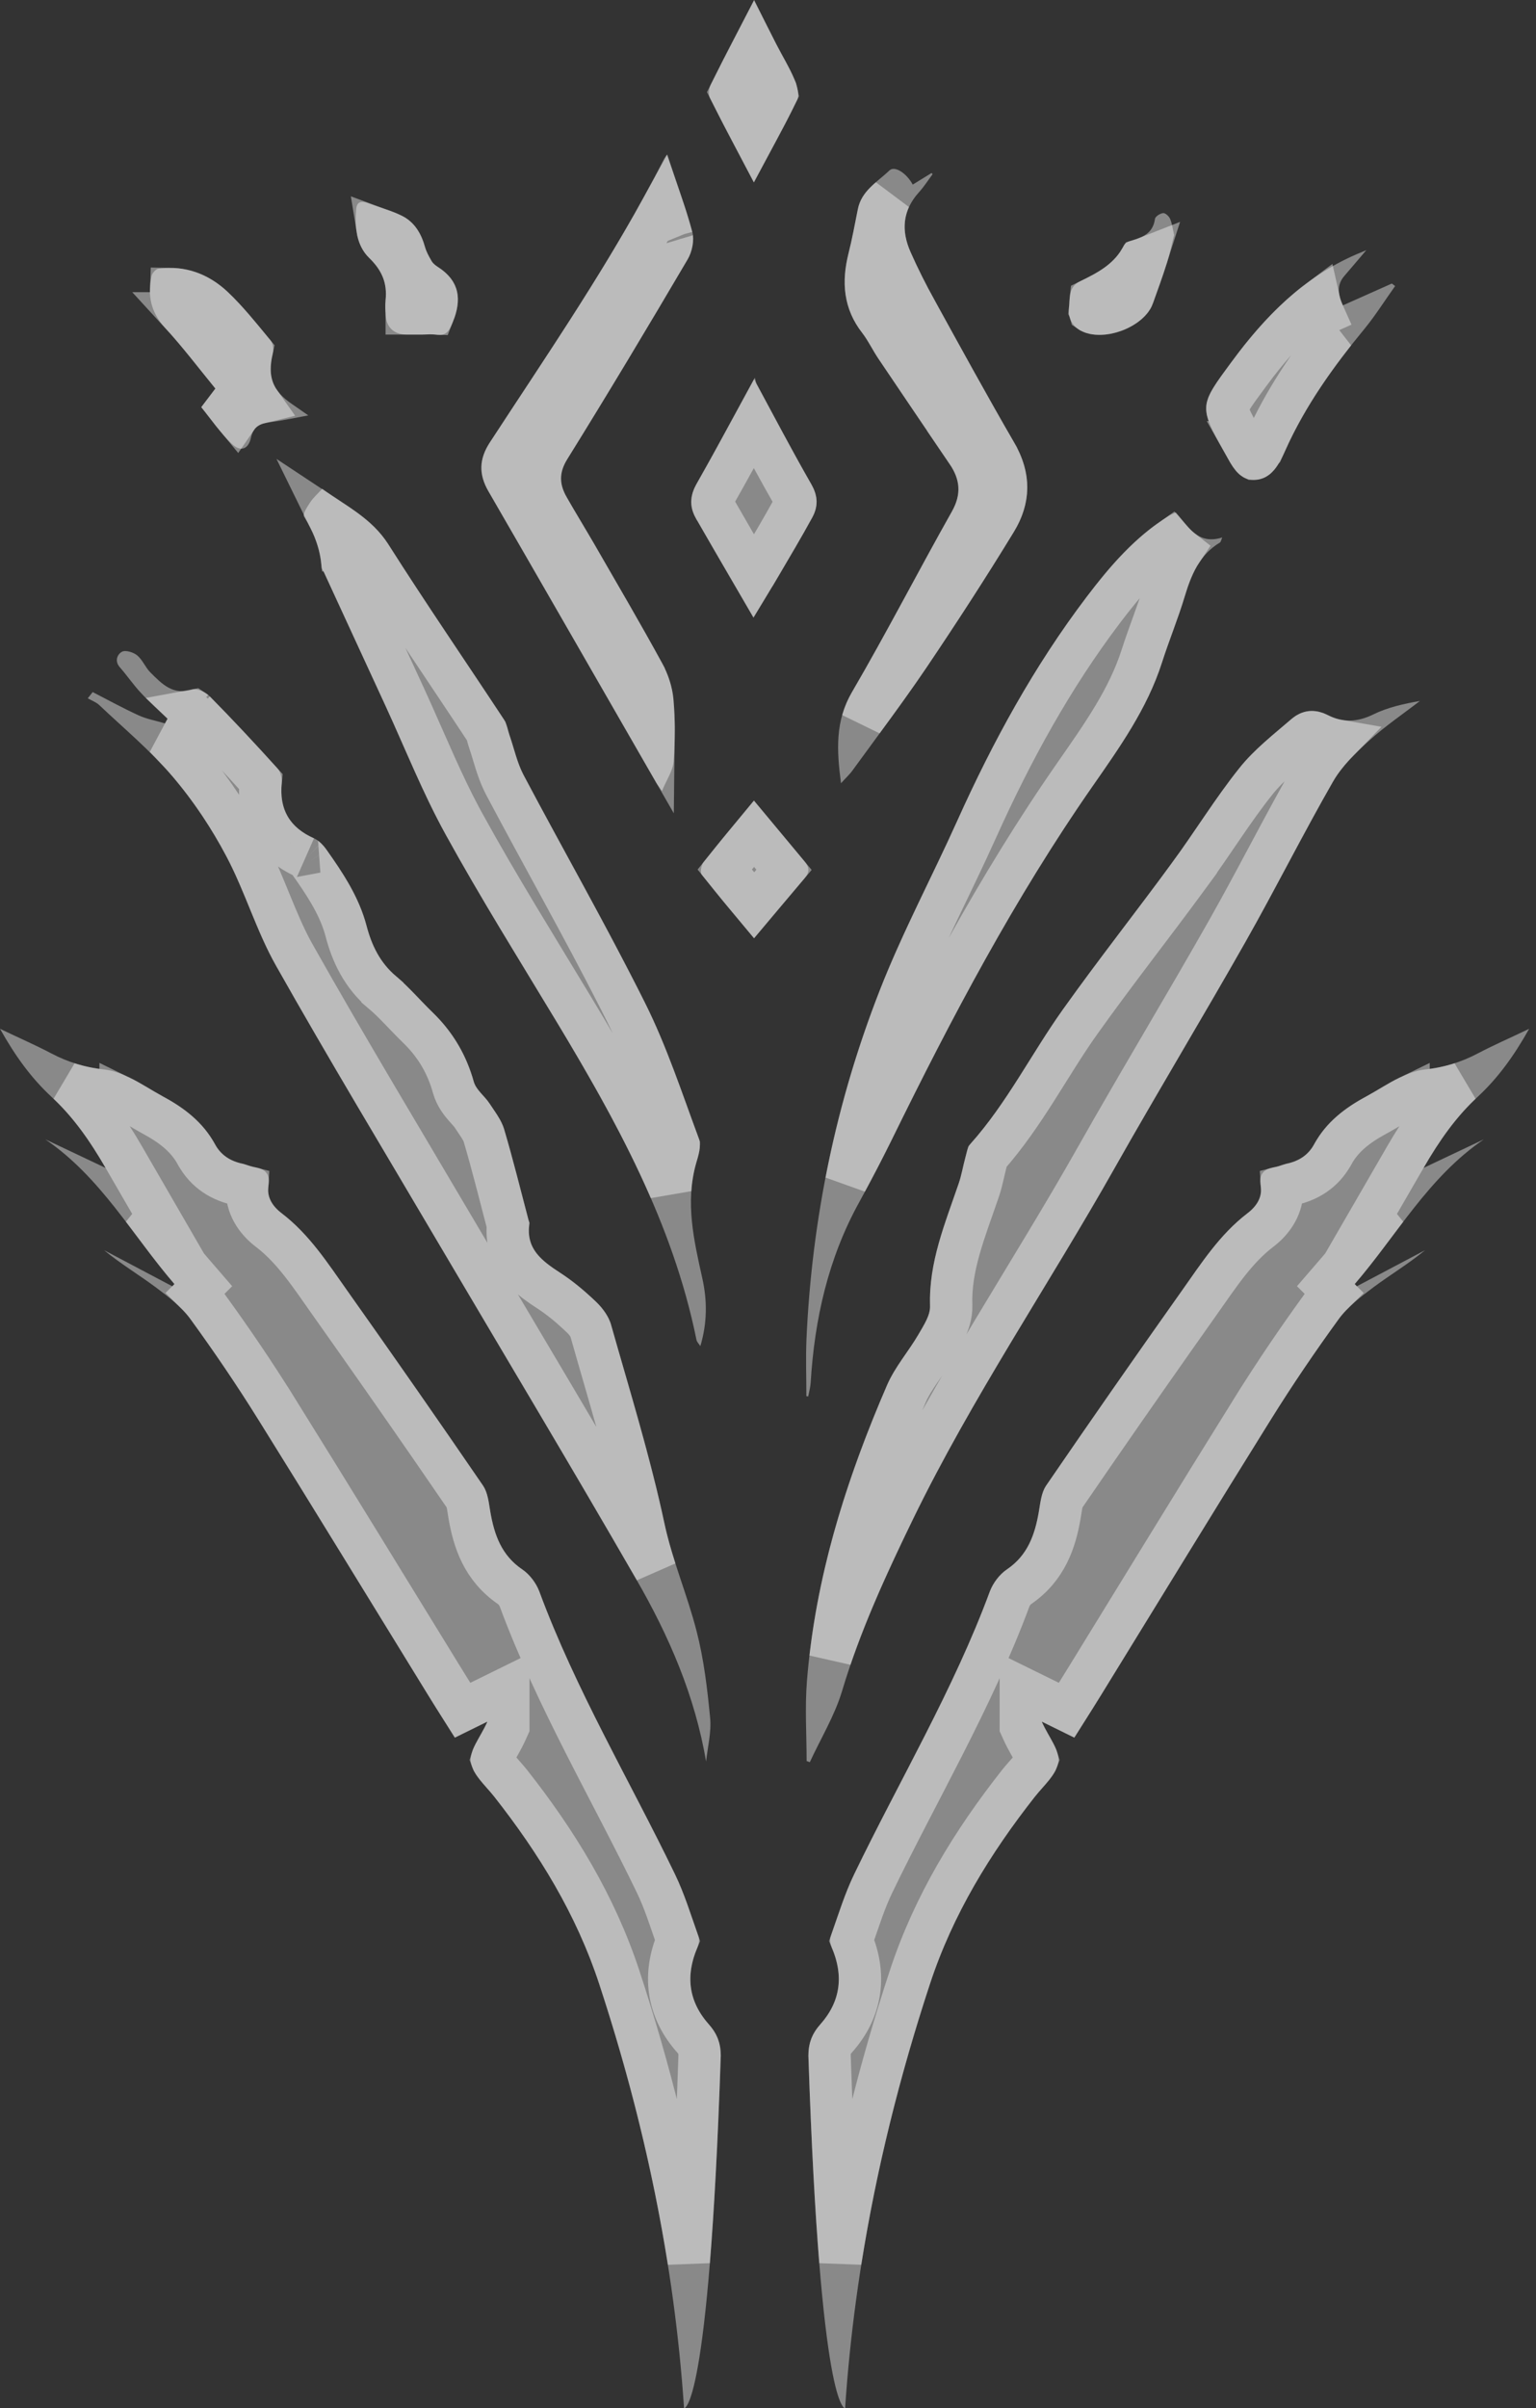 <svg width="127" height="199" viewBox="0 0 127 199" fill="none" xmlns="http://www.w3.org/2000/svg">
<rect x="0" y="0" width="127" height="199" fill="#333333" stroke="none"/>
<g style="mix-blend-mode:overlay" opacity="0.42">
<path d="M40.281 142.273C39.252 142.779 38.476 143.159 37.607 143.589C36.84 142.374 36.064 141.16 35.313 139.937C30.657 132.38 26.036 124.806 21.338 117.275C19.575 114.449 17.703 111.691 15.746 109.001C14.996 107.972 13.908 107.145 12.87 106.37C11.47 105.332 9.969 104.43 8.603 103.308C10.483 104.303 12.373 105.298 14.253 106.294C14.312 106.235 14.363 106.167 14.422 106.108C10.947 102.077 8.333 97.269 3.745 94.149C5.33 94.899 6.907 95.65 8.729 96.51C7.397 94.208 6.022 92.259 4.242 90.623C2.572 89.071 1.265 87.266 0 85.015C1.586 85.774 2.943 86.364 4.259 87.056C5.651 87.789 7.093 88.22 8.653 88.38C9.362 88.456 10.079 88.743 10.728 89.055C11.664 89.51 12.533 90.092 13.444 90.59C15.223 91.543 16.784 92.732 17.77 94.545C18.276 95.473 19.061 95.954 20.056 96.164C20.385 96.232 20.697 96.392 21.017 96.443C21.937 96.578 22.367 97.016 22.198 97.995C22.038 98.973 22.586 99.724 23.286 100.255C25.58 102.009 27.115 104.396 28.743 106.698C32.513 112.02 36.249 117.376 39.935 122.757C40.34 123.347 40.416 124.191 40.542 124.933C40.871 126.83 41.462 128.517 43.174 129.681C43.789 130.094 44.337 130.82 44.599 131.528C47.61 139.658 52.046 147.089 55.799 154.857C56.6 156.51 57.14 158.289 57.756 160.027C57.849 160.296 57.773 160.676 57.655 160.954C56.668 163.265 56.929 165.391 58.608 167.28C59.282 168.039 59.595 168.815 59.595 169.877C58.608 199.431 56.558 199 56.558 199C55.757 187.007 53.294 175.351 49.541 163.94C47.652 158.196 44.565 153.17 40.863 148.464C40.137 147.544 39.058 146.617 38.923 145.588C38.796 144.643 39.716 143.563 40.281 142.307V142.273Z" fill="white"/>
<path d="M86.153 142.273C87.182 142.779 87.958 143.159 88.826 143.589C89.594 142.374 90.37 141.16 91.121 139.937C95.776 132.38 100.398 124.806 105.096 117.275C106.858 114.449 108.731 111.691 110.687 109.001C111.438 107.972 112.526 107.145 113.563 106.37C114.963 105.332 116.465 104.43 117.831 103.308C115.95 104.303 114.061 105.298 112.18 106.294C112.121 106.235 112.071 106.167 112.011 106.108C115.486 102.077 118.101 97.269 122.689 94.149C121.103 94.899 119.526 95.65 117.704 96.51C119.037 94.208 120.412 92.259 122.191 90.623C123.861 89.071 125.168 87.266 126.434 85.015C124.848 85.774 123.49 86.364 122.174 87.056C120.783 87.789 119.341 88.22 117.78 88.38C117.072 88.456 116.355 88.743 115.706 89.055C114.769 89.51 113.901 90.092 112.99 90.59C111.21 91.543 109.65 92.732 108.663 94.545C108.157 95.473 107.373 95.954 106.378 96.164C106.049 96.232 105.737 96.392 105.416 96.443C104.497 96.578 104.067 97.016 104.235 97.995C104.396 98.973 103.847 99.724 103.147 100.255C100.853 102.009 99.318 104.396 97.691 106.698C93.921 112.02 90.184 117.376 86.499 122.757C86.094 123.347 86.018 124.191 85.891 124.933C85.562 126.83 84.972 128.517 83.26 129.681C82.644 130.094 82.096 130.82 81.835 131.528C78.824 139.658 74.387 147.089 70.634 154.857C69.833 156.51 69.293 158.289 68.678 160.027C68.585 160.296 68.661 160.676 68.779 160.954C69.766 163.265 69.504 165.391 67.826 167.28C67.151 168.039 66.839 168.815 66.839 169.877C67.826 199.431 69.875 199 69.875 199C70.677 187.007 73.139 175.351 76.892 163.94C78.782 158.196 81.868 153.17 85.571 148.464C86.296 147.544 87.376 146.617 87.511 145.588C87.637 144.643 86.718 143.563 86.153 142.307V142.273Z" fill="white"/>
<path d="M66.693 145.537C66.693 143.327 66.542 141.109 66.719 138.916C67.402 130.356 69.957 122.276 73.348 114.449C73.989 112.965 75.111 111.691 75.937 110.275C76.359 109.541 76.924 108.697 76.898 107.93C76.78 104.32 78.138 101.09 79.268 97.792C79.505 97.101 79.623 96.367 79.817 95.659C79.926 95.279 79.977 94.815 80.222 94.545C83.249 91.163 85.265 87.09 87.88 83.421C90.806 79.313 93.935 75.349 96.921 71.276C98.81 68.703 100.48 65.962 102.47 63.474C103.693 61.939 105.287 60.7 106.789 59.409C107.657 58.667 108.703 58.532 109.799 59.097C111.039 59.73 112.254 59.671 113.544 59.038C114.725 58.456 116.049 58.161 117.399 57.925C115.99 59.013 114.506 60.016 113.198 61.206C112.094 62.209 110.955 63.306 110.221 64.579C107.716 68.948 105.456 73.46 102.976 77.838C99.434 84.087 95.706 90.244 92.172 96.502C86.69 106.218 80.39 115.461 75.499 125.515C73.255 130.137 71.104 134.784 69.628 139.726C69.013 141.776 67.857 143.665 66.955 145.621C66.871 145.588 66.786 145.554 66.702 145.52L66.693 145.537Z" fill="white"/>
<path d="M58.385 145.594C57.465 140.129 55.306 135.178 52.599 130.489C47.227 121.169 41.694 111.951 36.229 102.691C31.742 95.075 27.171 87.509 22.827 79.809C21.199 76.933 20.263 73.678 18.711 70.751C17.48 68.423 15.987 66.18 14.283 64.181C12.462 62.039 10.26 60.209 8.202 58.26C7.941 58.016 7.578 57.889 7.258 57.704C7.393 57.535 7.528 57.358 7.663 57.189C8.928 57.839 10.168 58.522 11.458 59.112C12.141 59.424 12.909 59.559 13.642 59.778C13.71 59.652 13.786 59.517 13.853 59.39C13.111 58.682 12.344 57.999 11.643 57.248C11.028 56.59 10.513 55.831 9.915 55.148C9.442 54.617 9.712 54.06 10.083 53.858C10.378 53.697 11.036 53.9 11.348 54.161C11.795 54.532 12.023 55.165 12.445 55.578C13.381 56.506 14.292 57.484 15.894 56.978C16.291 56.852 17.008 57.198 17.353 57.552C19.268 59.492 21.123 61.482 22.953 63.506C23.206 63.785 23.341 64.307 23.299 64.687C23.072 66.888 23.949 68.381 25.964 69.275C26.369 69.452 26.732 69.84 26.993 70.211C28.377 72.159 29.684 74.141 30.308 76.503C30.73 78.114 31.421 79.556 32.754 80.678C33.833 81.589 34.753 82.677 35.773 83.663C37.426 85.266 38.548 87.147 39.172 89.382C39.358 90.056 40.075 90.571 40.488 91.203C40.935 91.878 41.458 92.561 41.685 93.32C42.419 95.791 43.035 98.305 43.693 100.793C43.718 100.894 43.794 100.995 43.777 101.08C43.44 103.197 44.814 104.2 46.333 105.187C47.395 105.879 48.39 106.714 49.31 107.599C49.833 108.105 50.33 108.78 50.524 109.471C52.068 114.92 53.754 120.343 54.935 125.876C55.593 128.954 56.833 131.796 57.6 134.807C58.199 137.135 58.486 139.555 58.714 141.951C58.832 143.148 58.503 144.38 58.376 145.603L58.385 145.594Z" fill="white"/>
<path d="M57.912 111.244C57.803 111.066 57.617 110.898 57.583 110.704C55.618 101.022 50.92 92.554 45.894 84.221C42.841 79.161 39.695 74.134 36.844 68.956C34.955 65.531 33.504 61.863 31.86 58.295C30.173 54.635 28.486 50.983 26.799 47.322C26.732 47.171 26.597 47.027 26.588 46.867C26.487 45.332 25.939 43.983 25.138 42.684C25.011 42.473 25.407 41.874 25.644 41.511C25.905 41.123 26.259 40.803 26.647 40.39C28.579 41.798 30.738 42.819 32.112 44.986C35.216 49.87 38.489 54.635 41.668 59.459C41.913 59.83 41.98 60.328 42.132 60.766C42.512 61.863 42.756 63.035 43.296 64.055C46.627 70.347 50.17 76.538 53.349 82.905C55.137 86.49 56.394 90.344 57.794 94.114C58.005 94.688 57.743 95.497 57.549 96.155C56.647 99.368 57.372 102.498 58.064 105.61C58.486 107.482 58.477 109.329 57.904 111.244H57.912Z" fill="white"/>
<path d="M66.672 115.378C66.672 113.8 66.613 112.223 66.681 110.655C67.128 100.702 69.127 91.054 72.753 81.802C74.626 77.028 77.055 72.474 79.163 67.793C82.098 61.273 85.514 55.032 89.841 49.331C91.78 46.776 93.864 44.355 96.63 42.634C96.799 42.533 96.984 42.457 97.22 42.348C98.241 43.478 99 45.063 101.058 44.414C100.948 44.675 100.931 44.794 100.872 44.827C99.194 45.831 98.511 47.459 97.971 49.238C97.414 51.102 96.664 52.907 96.073 54.754C94.85 58.566 92.565 61.771 90.321 64.993C83.903 74.203 78.682 84.096 73.749 94.149C72.888 95.895 71.986 97.624 71.05 99.328C68.477 103.975 67.347 109.01 67.027 114.264C67.001 114.644 66.9 115.015 66.824 115.394C66.774 115.394 66.723 115.378 66.672 115.369V115.378Z" fill="white"/>
<path d="M55.141 12.775C55.883 14.977 56.675 17.043 57.24 19.168C57.426 19.852 57.224 20.813 56.853 21.437C53.597 26.97 50.299 32.477 46.909 37.934C46.184 39.098 46.26 40.051 46.867 41.105C47.584 42.362 48.343 43.593 49.068 44.841C50.983 48.164 52.922 51.462 54.761 54.827C55.242 55.713 55.587 56.759 55.68 57.762C55.832 59.466 55.832 61.203 55.697 62.916C55.638 63.7 55.107 64.45 54.736 65.361C54.516 65.041 54.381 64.881 54.272 64.704C49.642 56.666 45.028 48.62 40.381 40.591C39.571 39.191 39.605 37.925 40.508 36.551C45.5 28.901 50.704 21.37 54.871 13.206C54.938 13.071 55.031 12.944 55.141 12.775Z" fill="white"/>
<path d="M75.464 15.256C76.029 14.91 76.527 14.598 77.025 14.295C77.05 14.329 77.084 14.362 77.109 14.396C76.738 14.894 76.401 15.425 75.979 15.889C74.613 17.398 74.503 19.077 75.296 20.848C75.894 22.197 76.561 23.521 77.278 24.812C79.454 28.759 81.613 32.706 83.873 36.603C85.324 39.108 85.273 41.579 83.831 43.949C81.52 47.736 79.099 51.463 76.62 55.141C74.663 58.033 72.555 60.825 70.497 63.651C70.252 63.996 69.932 64.283 69.535 64.722C69.181 61.997 69.038 59.585 70.455 57.173C73.314 52.273 75.911 47.221 78.703 42.27C79.513 40.837 79.386 39.614 78.509 38.332C76.544 35.439 74.587 32.546 72.631 29.645C72.158 28.945 71.796 28.169 71.29 27.511C69.729 25.512 69.561 23.302 70.159 20.932C70.463 19.726 70.682 18.503 70.927 17.289C71.231 15.754 72.546 15.037 73.541 14.084C73.972 13.671 74.95 14.303 75.464 15.248V15.256Z" fill="white"/>
<path d="M115.349 23.641C114.506 24.821 113.73 26.061 112.811 27.183C110.255 30.278 107.936 33.517 106.283 37.194C105.768 38.341 105.144 39.606 103.736 39.657C102.386 39.699 101.83 38.417 101.256 37.405C99.089 33.567 99.181 33.492 101.813 29.924C104.588 26.154 107.776 22.907 112.144 21.018C112.347 20.933 112.558 20.841 112.971 20.672C112.262 21.498 111.714 22.156 111.158 22.797C110.508 23.548 110.626 24.332 111.031 25.235C112.397 24.627 113.738 24.029 115.079 23.43C115.172 23.497 115.265 23.573 115.358 23.641H115.349Z" fill="white"/>
<path d="M62.303 51.042C60.675 48.234 59.098 45.552 57.546 42.844C57.006 41.908 57.023 40.989 57.588 39.994C59.182 37.194 60.7 34.351 62.412 31.214C62.488 31.475 62.497 31.619 62.556 31.728C64.057 34.503 65.524 37.303 67.093 40.036C67.65 41.006 67.65 41.883 67.152 42.777C66.267 44.396 65.322 45.982 64.386 47.576C63.728 48.697 63.036 49.811 62.286 51.042H62.303Z" fill="white"/>
<path d="M16.627 33.66C17.107 33.028 17.436 32.598 17.807 32.109C16.424 30.422 15.109 28.676 13.633 27.073C12.469 25.8 12.182 24.408 12.528 22.814C12.578 22.57 12.882 22.224 13.11 22.199C15.319 21.904 17.251 22.646 18.828 24.122C20.118 25.345 21.232 26.753 22.37 28.128C22.573 28.372 22.64 28.861 22.556 29.19C22.092 31.139 22.53 32.311 24.192 33.424C24.546 33.66 24.9 33.922 25.491 34.327C24.293 34.546 23.332 34.757 22.362 34.883C21.535 34.985 20.953 35.221 20.751 36.165C20.532 37.144 19.891 37.371 19.148 36.663C18.221 35.769 17.479 34.681 16.635 33.652L16.627 33.66Z" fill="white"/>
<path d="M62.356 0.008C62.98 1.257 63.571 2.454 64.178 3.635C64.684 4.622 65.266 5.566 65.696 6.579C65.915 7.093 66.118 7.835 65.907 8.274C64.827 10.5 63.613 12.668 62.331 15.072C61.041 12.617 59.843 10.391 58.713 8.13C58.561 7.827 58.611 7.312 58.763 6.992C59.91 4.681 61.116 2.395 62.356 0V0.008Z" fill="white"/>
<path d="M62.337 66.156C63.796 67.91 65.17 69.555 66.545 71.208C66.925 71.664 66.942 72.085 66.545 72.549C65.17 74.16 63.821 75.779 62.345 77.534C60.852 75.746 59.41 74.042 58.027 72.288C57.875 72.094 57.976 71.495 58.162 71.25C59.494 69.564 60.877 67.927 62.337 66.156Z" fill="white"/>
<path d="M34.919 27.648C34.48 27.648 34.041 27.648 33.603 27.648C32.566 27.64 31.933 27.041 31.882 26.003C31.857 25.599 31.84 25.194 31.882 24.789C32.026 23.389 31.579 22.335 30.524 21.314C29.453 20.277 29.319 18.742 29.453 17.257C29.504 16.65 29.9 16.591 30.398 16.777C31.334 17.131 32.321 17.384 33.215 17.823C34.252 18.328 34.817 19.265 35.13 20.378C35.248 20.8 35.467 21.196 35.686 21.576C35.796 21.77 36.007 21.93 36.201 22.056C38.014 23.22 38.208 24.764 37.423 26.661C37.12 27.387 36.858 27.8 36.023 27.657C35.661 27.598 35.281 27.648 34.919 27.648Z" fill="white"/>
<path d="M97.08 19.424C96.894 20.15 96.734 20.934 96.498 21.693C96.135 22.84 95.722 23.962 95.317 25.092C94.617 27.049 91.201 28.331 89.346 27.319C88.612 26.922 88.3 26.214 88.385 25.455C88.477 24.679 88.3 23.742 89.27 23.262C90.712 22.553 92.163 21.836 92.93 20.268C93.006 20.116 93.217 19.981 93.394 19.93C94.381 19.644 95.326 19.348 95.494 18.092C95.52 17.889 95.916 17.636 96.169 17.611C96.346 17.586 96.65 17.864 96.743 18.075C96.911 18.463 96.962 18.901 97.08 19.416V19.424Z" fill="white"/>
</g>
<g style="mix-blend-mode:overlay" opacity="0.42">
<path d="M5.631 89.527C6.547 89.823 7.489 90.019 8.469 90.12C8.871 90.164 9.367 90.342 9.97 90.632V90.631C10.368 90.825 10.766 91.054 11.205 91.314C11.629 91.564 12.115 91.858 12.604 92.125L12.611 92.129L12.617 92.132C14.248 93.005 15.476 93.99 16.233 95.382L16.234 95.383C17.032 96.846 18.303 97.582 19.693 97.876L19.704 97.879C19.734 97.885 19.775 97.898 19.97 97.965C20.068 97.999 20.232 98.054 20.428 98.103C20.326 99.684 21.224 100.827 22.051 101.509L22.229 101.648C24.256 103.2 25.616 105.307 27.314 107.709L27.315 107.71C30.139 111.696 32.943 115.701 35.722 119.721L38.491 123.746C38.511 123.776 38.571 123.886 38.636 124.174C38.708 124.493 38.737 124.754 38.817 125.227L38.818 125.231C39.175 127.291 39.888 129.563 42.19 131.128L42.198 131.134C42.484 131.325 42.812 131.742 42.957 132.134L42.958 132.136C46.004 140.361 50.564 148.045 54.224 155.618L54.225 155.62C54.933 157.082 55.407 158.613 56.013 160.343C55.443 161.706 55.197 163.115 55.399 164.524C55.594 165.878 56.186 167.115 57.11 168.223L57.3 168.442C57.693 168.885 57.841 169.247 57.844 169.86C57.595 177.293 57.279 182.8 56.949 186.876C55.688 178.911 53.736 171.092 51.204 163.394C49.232 157.397 46.021 152.19 42.238 147.382L42.236 147.38L41.903 146.978C41.792 146.848 41.684 146.725 41.584 146.612C41.373 146.373 41.197 146.174 41.042 145.979C40.888 145.785 40.788 145.635 40.725 145.517C40.694 145.459 40.676 145.418 40.667 145.393C40.681 145.347 40.727 145.193 40.894 144.874C41.02 144.631 41.157 144.399 41.34 144.071C41.51 143.767 41.704 143.41 41.877 143.024L42.03 142.682V139.462L39.509 140.702C39.048 140.928 38.637 141.131 38.245 141.324C37.758 140.555 37.277 139.791 36.805 139.021L36.803 139.019C32.153 131.471 27.524 123.885 22.823 116.349H22.822C21.036 113.485 19.14 110.693 17.161 107.972L17.16 107.97L16.981 107.733C16.73 107.414 16.452 107.117 16.168 106.836L16.809 106.196L15.748 104.966C14.333 103.325 13.156 101.673 11.799 99.895L13.053 100.487L10.244 95.634C8.916 93.338 7.491 91.289 5.631 89.527Z" stroke="white" stroke-width="3.5"/>
<path d="M120.803 89.527C119.887 89.823 118.944 90.019 117.965 90.12C117.563 90.164 117.067 90.342 116.464 90.632V90.631C116.065 90.825 115.667 91.054 115.229 91.314C114.805 91.564 114.318 91.858 113.829 92.125L113.822 92.129L113.816 92.132C112.186 93.005 110.958 93.99 110.2 95.382L110.199 95.383C109.401 96.846 108.13 97.582 106.74 97.876L106.729 97.879C106.7 97.885 106.658 97.898 106.464 97.965C106.366 97.999 106.202 98.054 106.006 98.103C106.108 99.684 105.21 100.827 104.383 101.509L104.205 101.648C102.178 103.2 100.817 105.307 99.119 107.709L99.118 107.71C96.294 111.696 93.49 115.701 90.712 119.721L87.942 123.746C87.922 123.776 87.863 123.886 87.798 124.174C87.726 124.493 87.697 124.754 87.616 125.227L87.615 125.231C87.258 127.291 86.546 129.563 84.244 131.128L84.235 131.134C83.95 131.325 83.621 131.742 83.477 132.134L83.476 132.136C80.429 140.361 75.869 148.045 72.21 155.618L72.209 155.62C71.501 157.082 71.027 158.613 70.421 160.343C70.99 161.706 71.237 163.115 71.034 164.524C70.84 165.878 70.248 167.115 69.323 168.223L69.134 168.442C68.74 168.885 68.593 169.247 68.59 169.86C68.838 177.293 69.154 182.8 69.484 186.876C70.745 178.911 72.697 171.092 75.23 163.394C77.202 157.397 80.412 152.19 84.195 147.382L84.197 147.38L84.53 146.978C84.641 146.848 84.75 146.725 84.85 146.612C85.061 146.373 85.237 146.174 85.392 145.979C85.545 145.785 85.646 145.635 85.709 145.517C85.74 145.459 85.758 145.418 85.767 145.393C85.753 145.347 85.707 145.193 85.54 144.874C85.413 144.631 85.277 144.399 85.094 144.071C84.924 143.767 84.73 143.41 84.557 143.024L84.403 142.682V139.462L86.925 140.702C87.385 140.928 87.796 141.131 88.189 141.324C88.675 140.555 89.157 139.791 89.629 139.021L89.631 139.019C94.281 131.471 98.909 123.885 103.61 116.349H103.611C105.398 113.485 107.294 110.693 109.272 107.972L109.273 107.97L109.452 107.733C109.704 107.414 109.981 107.117 110.266 106.836L109.625 106.196L110.686 104.966C112.1 103.325 113.278 101.673 114.635 99.895L113.381 100.487L116.189 95.634C117.518 93.338 118.942 91.289 120.803 89.527Z" stroke="white" stroke-width="3.5"/>
<path d="M108.4 60.502C108.515 60.489 108.707 60.502 108.998 60.652L109.004 60.656C109.555 60.938 110.107 61.119 110.655 61.214C109.942 61.945 109.242 62.775 108.705 63.706L108.703 63.709C107.436 65.919 106.233 68.16 105.046 70.38C104.153 72.05 103.269 73.706 102.365 75.344L101.454 76.975C99.69 80.087 97.879 83.177 96.061 86.282C94.7 88.608 93.334 90.942 91.987 93.289L90.648 95.642C85.277 105.161 78.835 114.657 73.925 124.749L73.924 124.751C72.007 128.7 70.122 132.743 68.665 137.006C69.543 129.451 71.884 122.23 74.953 115.146L74.954 115.144C75.205 114.563 75.566 113.988 76.019 113.322C76.445 112.698 76.994 111.935 77.448 111.156L77.454 111.146C77.619 110.859 77.935 110.349 78.164 109.871C78.396 109.387 78.674 108.678 78.647 107.872C78.543 104.668 79.736 101.825 80.924 98.359L80.925 98.357C81.073 97.924 81.177 97.496 81.263 97.128C81.354 96.734 81.419 96.431 81.504 96.12C81.542 95.985 81.574 95.854 81.595 95.767C81.615 95.681 81.628 95.624 81.641 95.579C83.2 93.814 84.49 91.902 85.682 90.03C86.926 88.076 88.033 86.221 89.305 84.436C92.243 80.312 95.275 76.481 98.332 72.311L98.331 72.31C99.298 70.993 100.213 69.629 101.102 68.332C102 67.019 102.885 65.757 103.837 64.567L103.839 64.564C104.927 63.198 106.33 62.111 107.926 60.739C108.13 60.565 108.288 60.514 108.4 60.502Z" stroke="white" stroke-width="3.5"/>
<path d="M16.073 58.757C16.113 58.783 16.119 58.794 16.101 58.774L16.107 58.781C17.964 60.662 19.767 62.595 21.553 64.567C21.422 65.918 21.615 67.214 22.278 68.353C22.951 69.507 24.001 70.318 25.254 70.874C25.227 70.862 25.254 70.87 25.326 70.939C25.399 71.008 25.482 71.105 25.562 71.219L25.566 71.225C26.859 73.046 27.938 74.703 28.509 76.573L28.616 76.95C29.093 78.77 29.926 80.583 31.625 82.015V82.016C32.094 82.412 32.544 82.859 33.027 83.358C33.376 83.719 33.759 84.125 34.156 84.525L34.557 84.922C35.897 86.221 36.824 87.717 37.38 89.493L37.486 89.853C37.694 90.599 38.158 91.151 38.424 91.457C38.779 91.866 38.904 91.978 39.023 92.16L39.029 92.17C39.515 92.902 39.8 93.284 39.952 93.661L40.009 93.823C40.731 96.256 41.331 98.705 41.998 101.229C41.88 102.581 42.266 103.706 42.972 104.624C43.496 105.306 44.174 105.837 44.791 106.263L45.379 106.654C46.206 107.192 47.004 107.84 47.77 108.551L48.096 108.859C48.498 109.249 48.761 109.665 48.839 109.944L48.841 109.948C50.303 115.11 51.852 120.116 53 125.219L53.224 126.241C53.481 127.447 53.821 128.609 54.177 129.725L54.114 129.614C48.736 120.285 43.191 111.046 37.735 101.801C33.236 94.163 28.684 86.63 24.352 78.949L24.35 78.947L24.074 78.443C23.446 77.257 22.914 75.987 22.359 74.635C21.816 73.31 21.245 71.893 20.559 70.518L20.257 69.932C19.051 67.653 17.603 65.444 15.949 63.443L15.615 63.046C15.266 62.635 14.9 62.234 14.525 61.84L15.187 60.602C15.215 60.549 15.245 60.493 15.282 60.426C15.317 60.362 15.358 60.288 15.398 60.214L16.023 59.042L15.773 58.803C15.865 58.787 15.959 58.768 16.054 58.746C16.06 58.75 16.067 58.753 16.073 58.757Z" stroke="white" stroke-width="3.5"/>
<path d="M27.277 42.937C27.731 43.237 28.151 43.518 28.551 43.812C29.411 44.446 30.108 45.093 30.635 45.924L30.636 45.925C33.744 50.815 37.047 55.627 40.196 60.405C40.197 60.408 40.218 60.454 40.256 60.581C40.283 60.675 40.304 60.754 40.343 60.895C40.377 61.017 40.422 61.175 40.478 61.339C40.662 61.868 40.779 62.313 40.985 62.966C41.148 63.482 41.347 64.057 41.625 64.629L41.749 64.874C44.91 70.845 48.176 76.572 51.185 82.499L51.783 83.688C53.502 87.132 54.701 90.803 56.119 94.63C56.118 94.662 56.115 94.716 56.101 94.797C56.059 95.034 55.981 95.288 55.871 95.66L55.868 95.671L55.864 95.682C55.616 96.567 55.476 97.445 55.416 98.309C53.141 93.072 50.299 88.136 47.393 83.317H47.392C44.319 78.224 41.205 73.249 38.377 68.111L38.376 68.11L38.035 67.48C36.578 64.74 35.399 61.898 34.073 58.938L33.449 57.562C32.606 55.732 31.761 53.903 30.918 52.075C30.075 50.247 29.231 48.419 28.388 46.59C28.36 46.529 28.333 46.476 28.31 46.433C28.309 46.431 28.308 46.429 28.307 46.428C28.178 45.149 27.799 43.998 27.277 42.937Z" stroke="white" stroke-width="3.5"/>
<path d="M96.826 44.605C97.057 44.868 97.335 45.158 97.661 45.418C97.683 45.436 97.707 45.452 97.73 45.47C97.021 46.527 96.613 47.686 96.296 48.73L96.294 48.737C96.031 49.617 95.72 50.492 95.389 51.407C95.063 52.308 94.715 53.258 94.407 54.22C93.28 57.735 91.165 60.719 88.886 63.992C82.391 73.312 77.124 83.3 72.179 93.376C71.472 94.811 70.733 96.233 69.973 97.641C70.975 92.466 72.441 87.395 74.383 82.44C76.009 78.294 78.001 74.447 79.935 70.307L80.759 68.512C83.658 62.072 87.011 55.954 91.234 50.389C92.954 48.123 94.686 46.111 96.826 44.605Z" stroke="white" stroke-width="3.5"/>
<path d="M54.782 17.105C55.064 17.945 55.324 18.772 55.549 19.618L55.552 19.627C55.551 19.625 55.56 19.66 55.56 19.735C55.561 19.809 55.554 19.903 55.534 20.01C55.493 20.236 55.415 20.432 55.349 20.543L55.345 20.55C52.094 26.075 48.804 31.569 45.424 37.009C44.929 37.802 44.63 38.654 44.638 39.575C44.645 40.483 44.949 41.279 45.347 41.972V41.973C45.699 42.589 46.082 43.235 46.461 43.872L47.555 45.721C49.478 49.058 51.398 52.323 53.223 55.661V55.662C53.558 56.279 53.802 56.983 53.903 57.644L53.938 57.924C54.022 58.871 54.054 59.833 54.042 60.796C49.998 53.77 45.959 46.734 41.895 39.714H41.895C41.612 39.225 41.544 38.878 41.552 38.614C41.56 38.349 41.651 37.998 41.971 37.511L41.973 37.507C46.304 30.871 50.88 24.2 54.782 17.105Z" stroke="white" stroke-width="3.5"/>
<path d="M73.567 16.378C73.321 16.913 73.16 17.475 73.09 18.062C72.944 19.28 73.207 20.464 73.698 21.562C74.319 22.96 75.007 24.327 75.745 25.656V25.657C77.916 29.596 80.087 33.562 82.358 37.478V37.48C83.49 39.433 83.443 41.218 82.337 43.037C80.043 46.796 77.638 50.5 75.17 54.16C73.932 55.99 72.636 57.771 71.318 59.566C71.463 59.053 71.673 58.556 71.964 58.06L71.966 58.055C74.814 53.173 77.498 47.968 80.227 43.129C80.759 42.186 81.051 41.189 80.985 40.136C80.921 39.093 80.516 38.169 79.956 37.349H79.957C78.975 35.903 77.995 34.457 77.016 33.011L74.081 28.666C73.885 28.376 73.714 28.074 73.482 27.678C73.266 27.309 73.002 26.867 72.677 26.443L72.669 26.434C71.533 24.978 71.349 23.37 71.856 21.361V21.359C72.174 20.099 72.408 18.8 72.643 17.635L72.644 17.628C72.704 17.324 72.859 17.058 73.211 16.707C73.319 16.6 73.435 16.493 73.567 16.378Z" stroke="white" stroke-width="3.5"/>
<path d="M109.05 24.832C109.143 25.249 109.289 25.628 109.435 25.951L110.148 27.542L110.341 27.456C108.17 30.21 106.178 33.159 104.687 36.477L104.686 36.477C104.42 37.07 104.225 37.453 104.012 37.703C103.857 37.885 103.778 37.903 103.681 37.907C103.671 37.907 103.664 37.907 103.659 37.907L103.657 37.906C103.652 37.903 103.643 37.897 103.632 37.888C103.609 37.868 103.575 37.837 103.532 37.786C103.44 37.679 103.335 37.526 103.204 37.303C103.05 37.041 102.966 36.874 102.779 36.544H102.78C102.226 35.563 101.879 34.929 101.67 34.437C101.472 33.969 101.472 33.789 101.479 33.713C101.486 33.626 101.525 33.432 101.808 32.966C102.101 32.481 102.542 31.884 103.221 30.963L103.222 30.961C104.978 28.574 106.853 26.477 109.05 24.832Z" stroke="white" stroke-width="3.5"/>
<path d="M62.336 35.015C63.39 36.979 64.459 38.963 65.575 40.907C65.738 41.191 65.767 41.365 65.769 41.463C65.77 41.556 65.749 41.699 65.623 41.926L65.617 41.938C64.748 43.527 63.821 45.082 62.877 46.69L62.876 46.69C62.697 46.996 62.514 47.3 62.329 47.607C61.221 45.705 60.139 43.849 59.065 41.974L59.062 41.971L58.978 41.807C58.914 41.658 58.901 41.55 58.902 41.469C58.904 41.353 58.938 41.16 59.108 40.859C60.192 38.955 61.243 37.027 62.336 35.015Z" stroke="white" stroke-width="3.5"/>
<path d="M14.144 23.888C15.342 23.909 16.423 24.355 17.398 25.189L17.632 25.399C18.749 26.46 19.722 27.668 20.81 28.986C20.574 30.077 20.534 31.181 20.943 32.247C21.085 32.617 21.27 32.953 21.489 33.263C21.119 33.353 20.71 33.504 20.326 33.77C20.015 33.985 19.764 34.243 19.565 34.533C19.331 34.251 19.099 33.953 18.849 33.629C18.966 33.474 19.082 33.323 19.201 33.166L20.036 32.066L19.161 30.999C17.841 29.389 16.443 27.542 14.924 25.893H14.925C14.35 25.264 14.112 24.644 14.144 23.888Z" stroke="white" stroke-width="3.5"/>
<path d="M62.622 4.436C63.218 5.598 63.683 6.315 64.086 7.263V7.265C64.12 7.344 64.153 7.432 64.181 7.521C64.204 7.595 64.22 7.661 64.231 7.716C63.639 8.924 63.012 10.111 62.346 11.35C61.674 10.076 61.033 8.847 60.411 7.609C61.034 6.359 61.672 5.117 62.327 3.854L62.622 4.436Z" stroke="white" stroke-width="3.5"/>
<path d="M64.822 71.875C64.004 72.838 63.188 73.807 62.349 74.808C61.516 73.811 60.709 72.836 59.921 71.853C60.706 70.871 61.505 69.901 62.34 68.894C63.182 69.905 63.986 70.871 64.822 71.875Z" stroke="white" stroke-width="3.5"/>
<path d="M31.257 18.924C31.714 19.08 32.1 19.224 32.444 19.394L32.447 19.395C32.82 19.577 33.124 19.912 33.352 20.556L33.444 20.851C33.629 21.51 33.956 22.08 34.171 22.451L34.172 22.45C34.509 23.037 35.04 23.39 35.244 23.523L35.255 23.529C35.875 23.927 36.03 24.256 36.081 24.477C36.142 24.739 36.126 25.174 35.848 25.884C35.685 25.876 35.539 25.878 35.421 25.881C35.128 25.889 35.081 25.898 34.919 25.898H33.629V25.895L33.607 25.378C33.606 25.228 33.61 25.095 33.623 24.971V24.967C33.719 24.027 33.622 23.125 33.278 22.262C32.938 21.408 32.396 20.69 31.742 20.057C31.479 19.802 31.298 19.432 31.214 18.909C31.228 18.914 31.243 18.919 31.257 18.924Z" stroke="white" stroke-width="3.5"/>
<path d="M94.779 21.316C94.441 22.37 94.064 23.403 93.67 24.502V24.503C93.563 24.801 93.078 25.334 92.152 25.68C91.231 26.024 90.492 25.951 90.184 25.782L90.178 25.779L90.126 25.744C90.123 25.734 90.118 25.704 90.124 25.648L90.123 25.646C90.139 25.505 90.15 25.371 90.156 25.26C90.16 25.202 90.162 25.144 90.165 25.094C90.168 25.041 90.17 24.996 90.173 24.951C90.177 24.869 90.183 24.807 90.188 24.76C91.44 24.146 93.177 23.289 94.248 21.502C94.411 21.451 94.591 21.39 94.779 21.316Z" stroke="white" stroke-width="3.5"/>
</g>
</svg>
